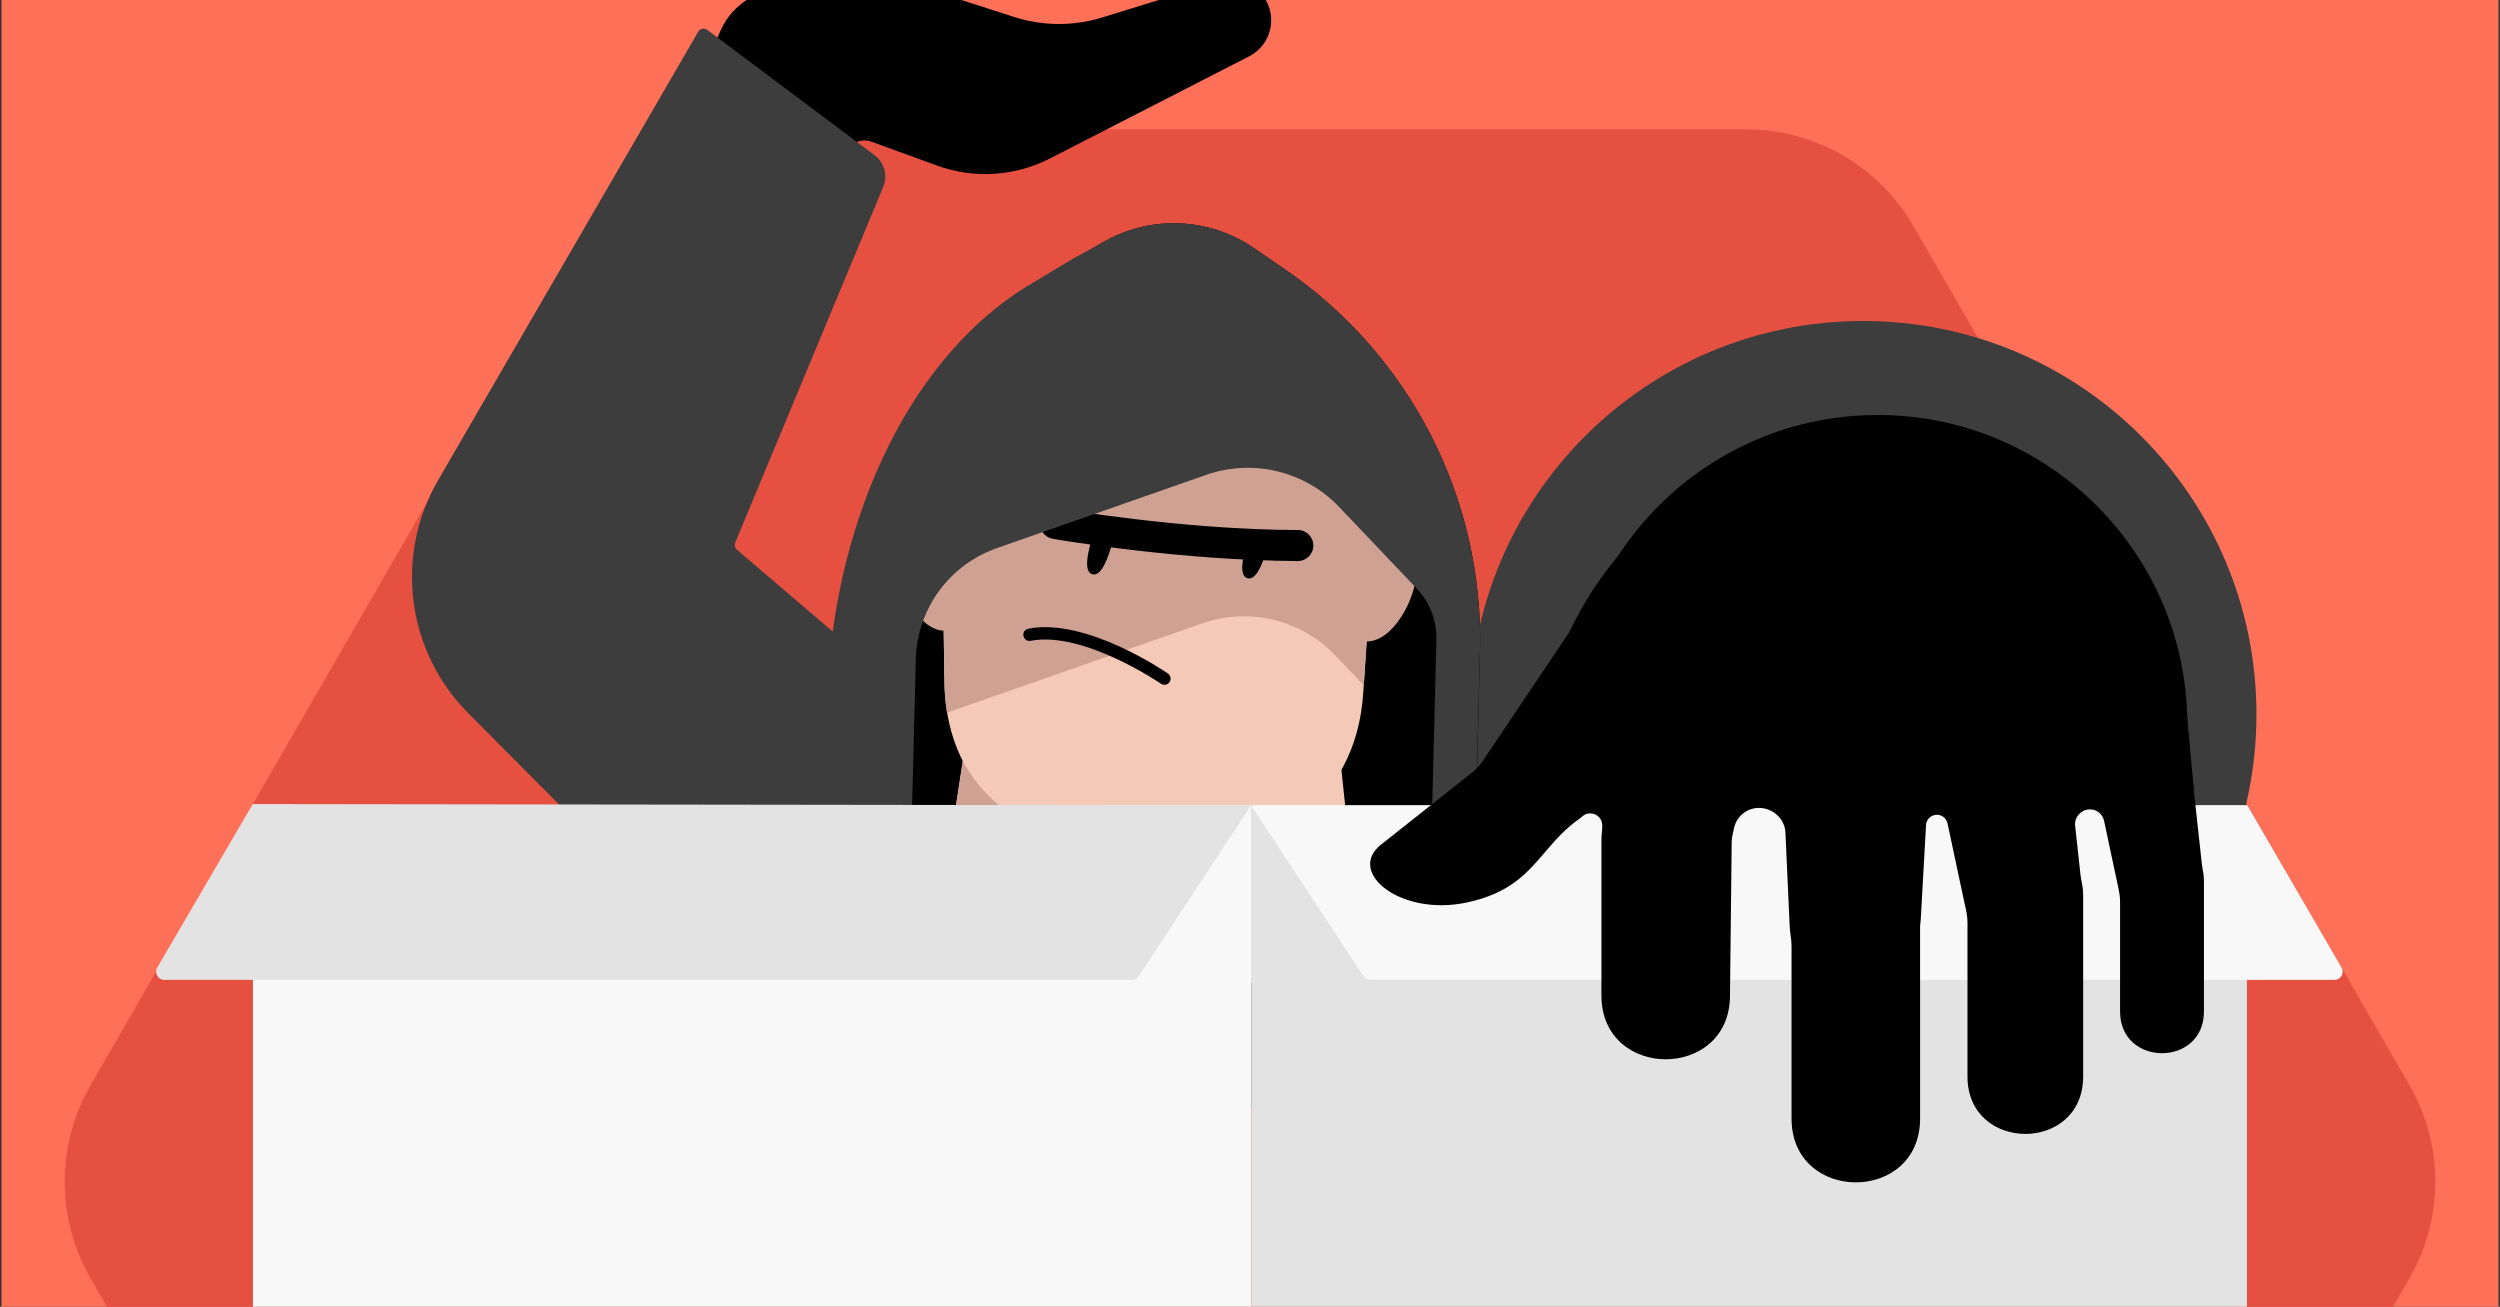 <svg fill="none" height="495" viewBox="0 0 947 495" width="947" xmlns="http://www.w3.org/2000/svg" xmlns:xlink="http://www.w3.org/1999/xlink"><rect x="0" y="0" width="947" height="495" fill="#333333" stroke="none"/><clipPath id="clip0_5984_1038"><path d="M.57 0H946.43V495H.57Z"/></clipPath><g clip-path="url(#clip0_5984_1038)"><path d="M0 0H945.86V495H0Z" fill="#ff7059" transform="matrix(1 0 0 1 .57 0)"/><path d="M912.677 411.028C925.759 433.687 925.759 461.604 912.677 484.263L724.8 809.675C711.718 832.334 687.541 846.293 661.377 846.293L285.623 846.293C259.459 846.293 235.282 832.334 222.2 809.675L34.323 484.263C21.241 461.604 21.241 433.687 34.323 411.028L222.2 85.615C235.282 62.956 259.459 48.998 285.623 48.998L661.377 48.998C687.541 48.998 711.718 62.956 724.8 85.615L912.677 411.028Z" fill="#e55041"/><path d="M273.048 11.376 257.731 45.445 303.874 96.816 320.343 57.952C321.958 54.142 326.274 52.264 330.162 53.682L354.881 62.693C368.909 67.806 384.434 66.841 397.72 60.029L473.183 21.336C479.192 18.255 482.482 11.611 481.291 4.964 479.665-4.112 470.462-9.718 461.651-7L417.474 6.628C406.61 9.979 394.978 9.909 384.155 6.425L351.096-4.214H297.152C286.749-4.214 277.314 1.889 273.048 11.376Z" fill="#000000"/><path d="M177.334 270.113 215.392 308.369 391.997 304.651 279.132 208.218C278.363 207.561 278.106 206.483 278.494 205.549L334.572 70.772C336.347 66.504 335 61.576 331.301 58.804L267.901 11.303C266.783 10.466 265.186 10.791 264.485 11.999L165.929 181.924C149.346 210.516 154.022 246.68 177.334 270.113Z" fill="#3d3d3d"/><path d="M556.777 270.574C556.777 352.856 623.48 419.558 705.761 419.558 788.043 419.558 854.745 352.856 854.745 270.574 854.745 188.293 788.043 121.59 705.761 121.59 623.48 121.59 556.777 188.293 556.777 270.574Z" fill="#3d3d3d"/><path d="M319.368 242.688 317.413 320.954C316.276 366.337 352.148 404.099 397.531 405.236L474.306 407.171C519.689 408.309 557.45 372.436 558.614 327.05L560.638 246.66C562.107 189.063 534.277 134.61 486.734 102.037L474.892 93.928C457.759 82.206 435.46 81.431 417.568 91.928L403.323 100.292C352.591 130.079 320.866 183.887 319.393 242.685L319.368 242.688Z" fill="#000000"/><path d="M350.155 383.247 433.271 409.635 517.747 382.305 501.848 232.492 373.767 229.257 350.129 383.251 350.155 383.247Z" fill="#f4c9b8"/><path d="M435.429 325.153C479.713 326.273 513.616 305.073 516.392 262.512L520.818 195.085C523.869 148.519 487.562 108.775 440.948 107.611 394.331 106.421 356.065 144.291 356.733 190.933L357.757 258.504C358.386 301.129 391.175 324.055 435.429 325.153Z" fill="#f4c9b8"/><path d="M356.773 187.533C356.733 188.661 356.744 189.782 356.734 190.933L356.796 194.921 357.755 258.478C357.794 262.496 358.145 266.291 358.74 269.95L455.375 236.141C473.156 229.915 492.879 234.674 505.869 248.332L516.628 259.635 520.848 195.107C520.938 193.764 521 192.398 521.043 191.086 521.809 146.273 486.232 108.787 440.978 107.633 395.698 106.483 357.952 142.484 356.801 187.555L356.776 187.558 356.773 187.533Z" fill="#cea193"/><path d="M499.786 215.828C500.04 205.688 508.478 197.669 518.645 197.921 528.785 198.175 536.8 206.587 536.549 216.753 536.294 226.894 527.634 243.246 517.494 242.992 507.327 242.74 499.528 225.943 499.783 215.802L499.786 215.828Z" fill="#cea193"/><path d="M339.969 211.761C340.224 201.621 348.662 193.603 358.828 193.854 368.968 194.108 376.983 202.521 376.732 212.687 376.478 222.827 367.817 239.18 357.677 238.925 347.537 238.671 339.712 221.876 339.966 211.736L339.969 211.761Z" fill="#cea193"/><g fill="#000000"><path d="M441.01 259.408C441.797 259.438 442.536 259.084 442.998 258.398 443.754 257.362 443.462 255.884 442.4 255.131 441.168 254.268 411.395 233.912 389.522 238.149 388.247 238.39 387.41 239.619 387.676 240.891 387.942 242.163 389.146 243.003 390.418 242.737 410.356 238.902 439.469 258.794 439.756 258.992 440.155 259.255 440.589 259.383 441.036 259.405L441.01 259.408Z"/><path d="M413.347 205.038C411.482 211.334 410.91 216.709 413.782 217.52 416.579 218.366 419.048 213.534 420.888 207.241 422.753 200.945 415.187 198.745 413.373 205.034L413.347 205.038Z"/><path d="M472.123 206.539C470.257 212.836 469.685 218.21 472.531 219.025 475.38 219.865 477.824 215.036 479.663 208.743 481.529 202.447 473.962 200.246 472.149 206.536L472.123 206.539Z"/><path d="M482.293 212.38C485.411 212.454 488.499 212.506 491.61 212.53 494.847 212.511 497.49 209.877 497.5 206.663 497.481 203.427 494.896 200.751 491.634 200.773 447.821 200.69 401.297 192.619 400.844 192.546 397.642 192.012 394.619 194.119 394.033 197.328 393.47 200.507 395.607 203.553 398.783 204.091 399.239 204.189 440.42 211.319 482.29 212.354L482.293 212.38Z"/></g><path d="M434.604 323.586C439.663 323.727 444.602 323.545 449.326 323.102 452.369 322.794 453.524 326.958 450.762 328.248 433.846 336.141 400.552 344.439 359.619 321.555L364.703 288.339C377.035 310.804 402.878 322.831 434.636 323.634L434.604 323.586Z" fill="#cea193"/><path d="M317.454 348.453C317.024 345.269 316.825 342.055 316.935 338.802L313.478 263.876C314.951 205.078 340.403 136.981 391.109 107.197L405.607 98.464 417.564 91.903C435.405 81.412 457.756 82.18 474.888 93.902L486.734 102.037C488.967 103.582 491.178 105.156 493.344 106.788 495.51 108.42 497.602 110.088 499.678 111.835 501.751 113.557 503.779 115.337 505.73 117.127 507.71 118.939 509.645 120.809 511.503 122.689 513.39 124.592 515.203 126.53 516.993 128.496 520.578 132.456 523.918 136.551 527.073 140.826 528.674 142.947 530.201 145.104 531.655 147.297 533.134 149.486 534.565 151.707 535.919 153.938 548.292 174.257 556.336 197.109 559.344 221.018 559.728 224.051 560.033 227.069 560.235 230.099 560.297 230.587 560.307 231.082 560.347 231.6 560.545 234.813 560.648 238.091 560.667 241.328 560.679 243.076 560.667 244.828 560.602 246.586L559.123 301.833 558.313 331.476 557.975 344.866C557.375 368.345 543.305 389.406 521.808 398.872L521.388 399.056 466.185 423.455 466.012 423.529 461.339 425.611C444.743 432.94 425.719 432.455 409.509 424.299L399.382 419.211 395.393 417.209 375.362 407.135 350.308 394.538C345.341 392.034 340.842 388.895 336.831 385.278 326.269 375.726 319.361 362.655 317.419 348.379L317.454 348.453ZM544.081 242.152C544.28 235.075 541.581 228.208 536.744 223.023L535.81 222.045 520.17 205.615 513.475 198.551 507.327 192.095C494.366 178.46 474.585 173.656 456.833 179.905L414.694 194.654 394.96 201.546 377.481 207.681C377.083 207.836 376.708 207.962 376.309 208.117 368.71 211.014 362.188 215.812 357.26 221.844 354.002 225.809 351.436 230.288 349.677 235.16 348.008 239.708 347.059 244.582 346.914 249.615L345.506 305.428C345.29 313.395 348.666 321.064 354.682 326.282L358.439 329.54 379.028 347.51 392.919 359.617 404.932 370.108 409.072 373.709C410.305 374.78 411.583 375.794 412.876 376.726 422.634 383.638 434.36 386.512 445.771 385.247 449.295 384.826 452.829 384.064 456.231 382.875 456.533 382.785 456.831 382.668 457.104 382.555 461.572 380.918 465.871 378.57 469.796 375.538L513.485 341.709 532.131 327.276C538.479 322.343 542.284 314.861 542.49 306.816L542.637 300.973 544.11 242.175 544.081 242.152Z" fill="#3d3d3d"/><path d="M95.806 305.07H474.029V495.744H95.806V305.07Z" fill="#f8f8f8"/><path d="M474.029 305.07H851.145V495.744H474.029V305.07Z" fill="#e3e3e3"/><path d="M473.911 305.07H851.335L886.984 366.514C888.186 368.587 886.691 371.184 884.295 371.184H519.063C518.016 371.184 517.04 370.657 516.465 369.783L473.911 305.07Z" fill="#f8f8f8"/><path d="M473.911 305.07 95.743 304.573 59.567 366.506C58.356 368.579 59.852 371.184 62.252 371.184H428.76C429.807 371.184 430.783 370.657 431.358 369.783L473.911 305.07Z" fill="#e3e3e3"/><path d="M730.243 165.14C739.724 165.946 749.935 168.269 762.146 172.458L771.139 176.846C787.082 184.623 800.932 196.923 808.792 212.826 813.628 222.599 818.385 244.034 823.265 266.024L823.266 266.029C824.668 272.343 826.079 278.704 827.506 284.846 827.507 284.851 827.501 284.855 827.497 284.852 827.494 284.848 827.488 284.852 827.489 284.857L827.94 286.714C828.268 288.112 828.595 289.493 828.92 290.854 829.22 292.107 829.683 293.314 830.086 294.537 830.475 295.714 830.752 296.989 830.903 298.363L831.009 299.339C831.076 299.602 831.143 299.864 831.21 300.125 831.221 300.168 831.205 300.214 831.167 300.239 831.134 300.261 831.114 300.3 831.119 300.34L834.08 327.451C834.19 328.457 834.401 329.45 834.576 330.447 834.756 331.471 834.851 332.559 834.851 333.709V383.19C834.851 404.204 803.082 404.204 803.082 383.19V341.456C803.082 339.563 802.726 337.694 802.331 335.843L797.035 310.983C796.457 308.268 794.07 306.4 791.302 306.604 788.167 306.834 785.714 309.617 786.055 312.743L788.1 331.457C788.204 332.413 788.395 333.357 788.585 334.3L788.616 334.453C788.933 336.031 789.103 337.722 789.103 339.524V407.787C789.103 436.776 745.28 436.776 745.28 407.787V349.46C745.28 347.36 744.893 345.284 744.411 343.24 744.35 342.983 744.292 342.723 744.236 342.461L737.72 311.887C737.315 309.984 735.634 308.628 733.688 308.634 731.509 308.64 729.702 310.34 729.58 312.515L727.614 347.675C727.557 348.698 727.462 349.694 727.333 350.662V423.724C727.333 455.937 678.635 455.937 678.635 423.724V358.3C678.635 356.956 678.476 355.618 678.278 354.289 678.095 353.063 677.971 351.783 677.911 350.448L676.325 315.38C676.104 310.481 672.081 306.52 667.197 306.075 662.224 305.621 657.825 308.938 656.803 313.827L656.212 316.656C656.067 317.348 655.977 318.051 655.969 318.758L655.317 377.095C655.317 409.308 606.62 409.308 606.62 377.095V318.36C606.62 316.974 606.711 315.647 606.886 314.377 606.887 313.869 606.899 313.354 606.92 312.832 607.084 308.78 602.255 306.566 599.292 309.335L599.201 309.42C599.035 309.576 598.856 309.719 598.67 309.849 592.843 313.918 588.926 318.496 585.12 322.943 578.366 330.836 571.962 338.318 555.859 341.821 530.538 347.329 509.955 330.381 523.098 319.978 529.245 315.11 535.393 310.241 541.541 305.372 546.904 301.125 552.266 296.878 557.628 292.632 559.194 291.392 560.558 289.917 561.671 288.259 567.459 279.648 573.244 271.035 579.03 262.423L579.055 262.386 579.169 262.217C584.232 254.679 589.296 247.142 594.36 239.605 594.364 239.6 594.363 239.594 594.36 239.589 594.356 239.585 594.356 239.58 594.358 239.575 594.8 238.726 595.331 237.667 595.924 236.483 609.389 209.619 632.302 187.261 659.674 174.863 680.373 165.488 701.498 162.694 730.243 165.14Z" fill="#000000"/><path d="M828.559 274.461C828.559 299.276 776.056 291.184 711.292 291.184 646.527 291.184 594.025 302.219 594.025 274.461 594.025 209.696 646.527 157.194 711.292 157.194 776.056 157.194 828.559 209.696 828.559 274.461Z" fill="#000000"/><path d="M831.131 300.183 828.42 270.682 813.786 285.162 831.131 300.183Z" fill="#000000"/></g></svg>